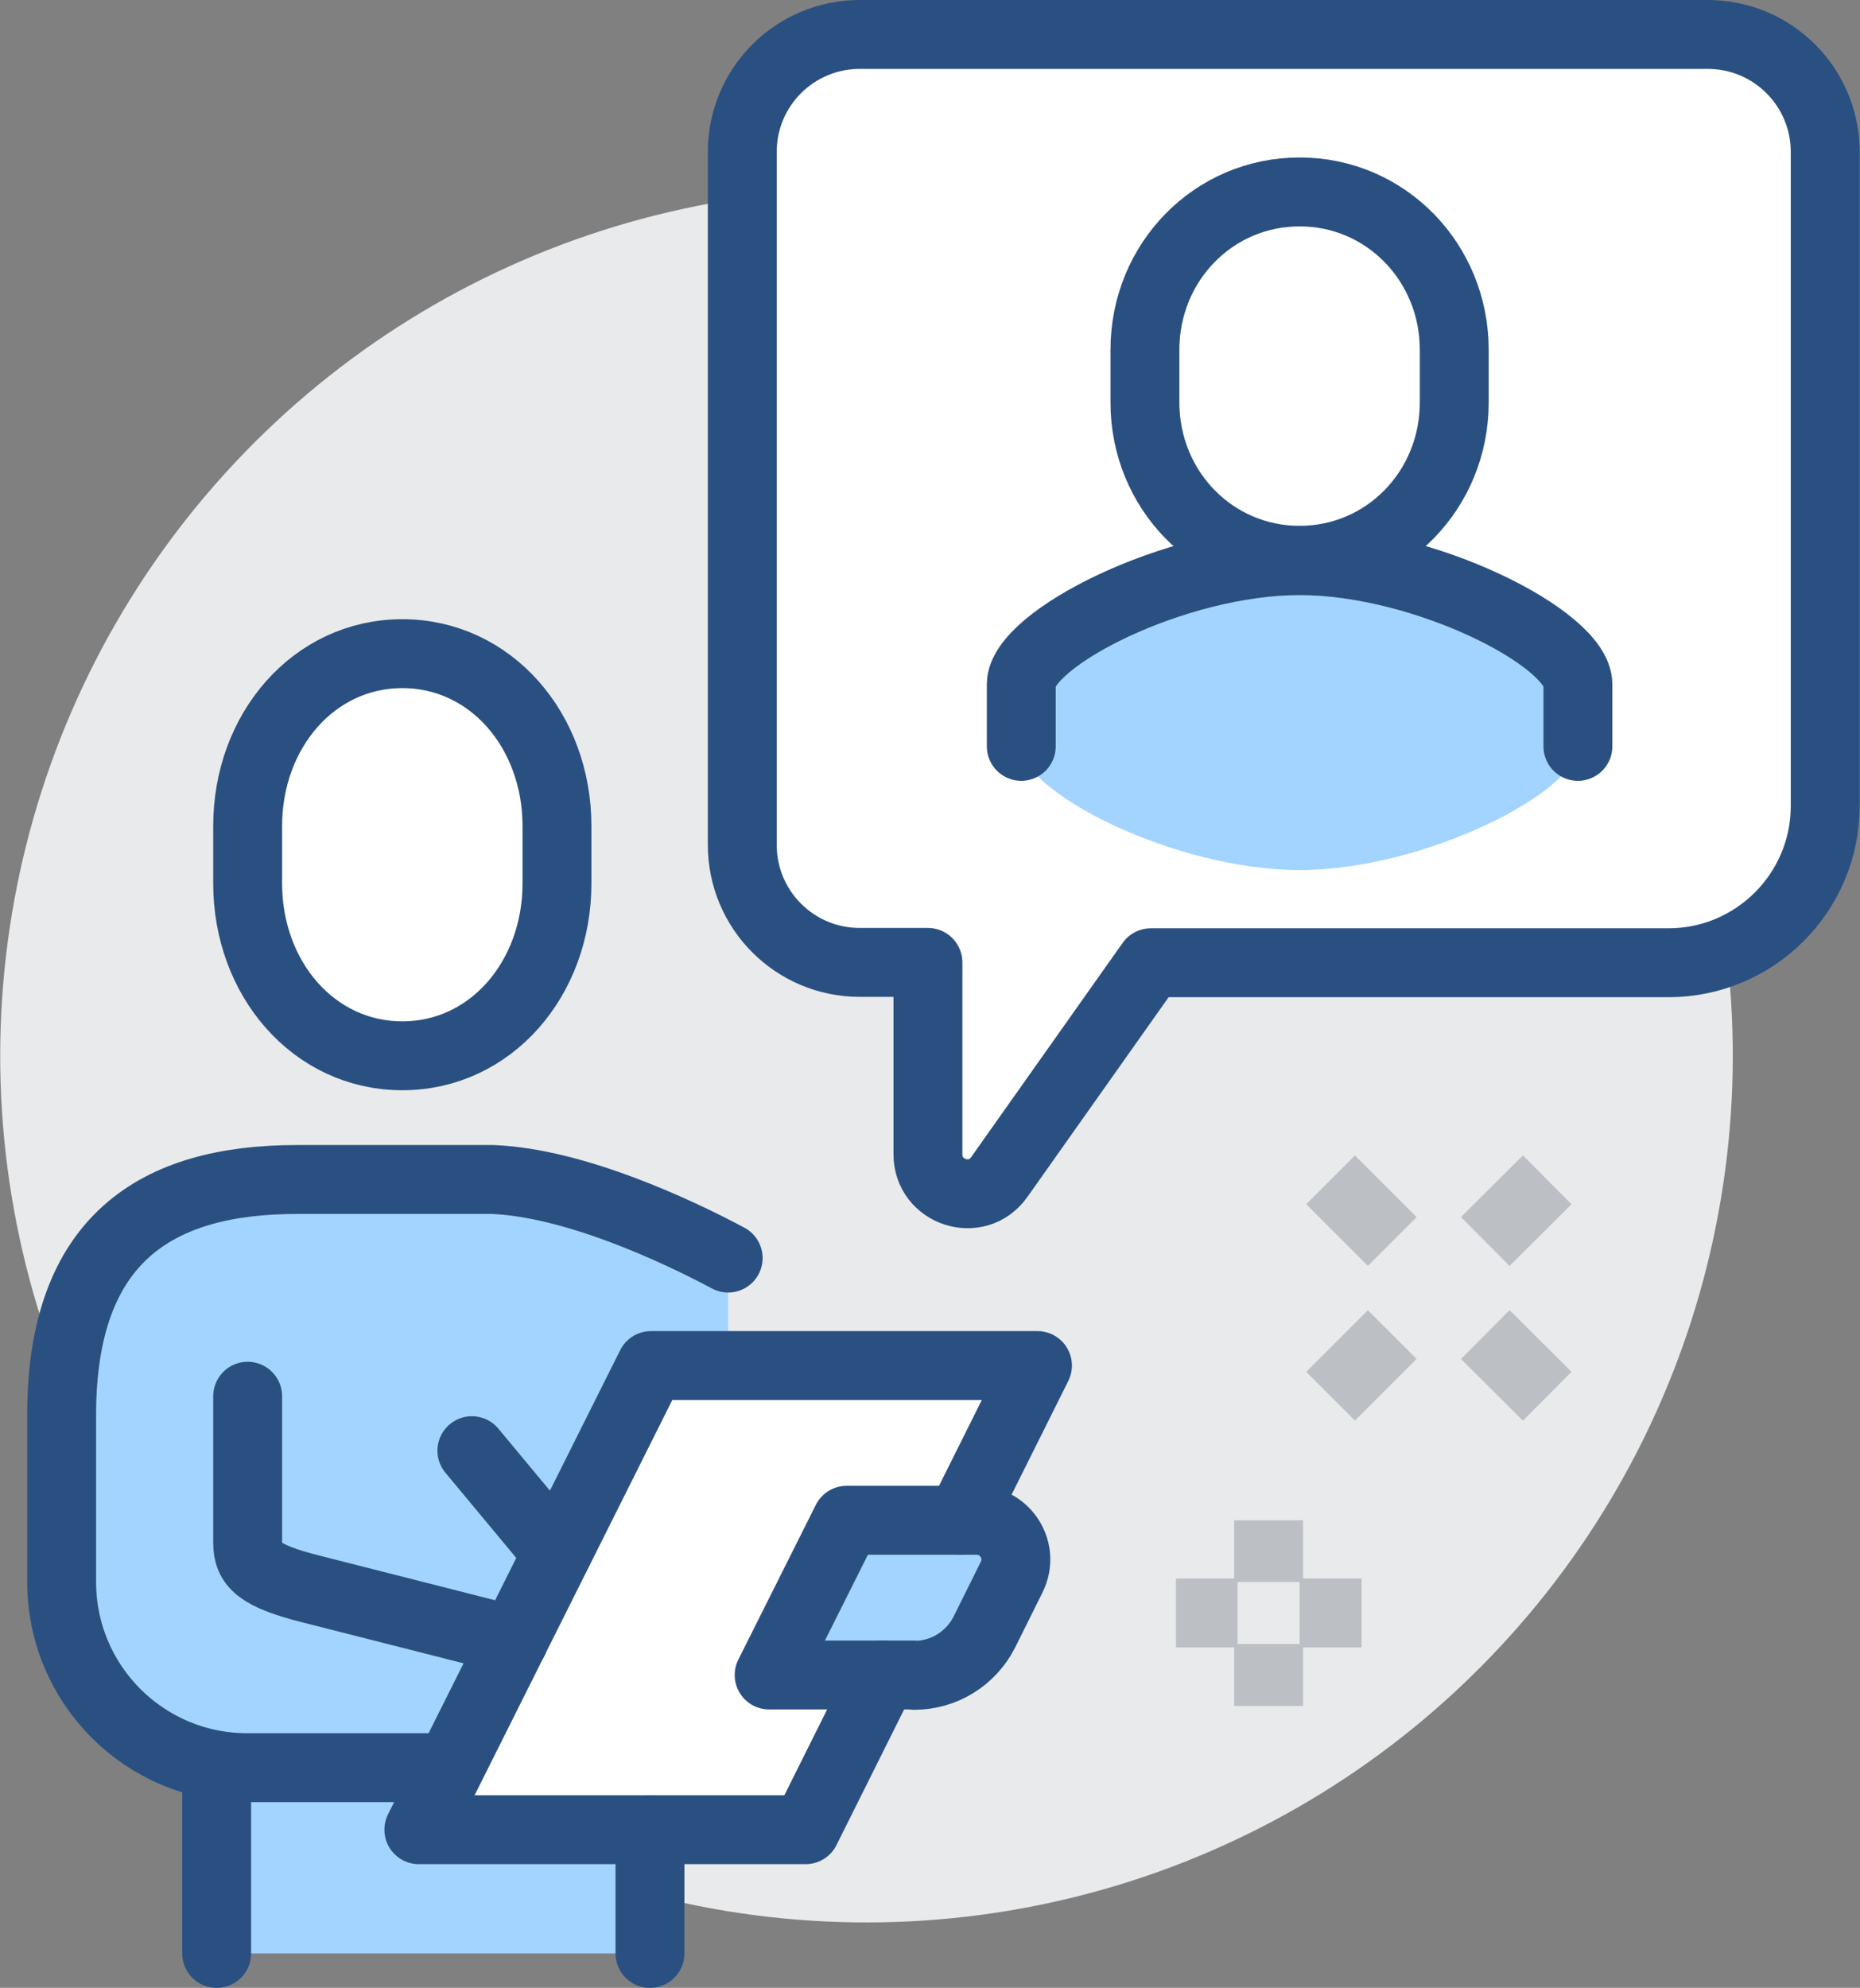 <?xml version="1.0" encoding="UTF-8"?>
<svg id="_레이어_1" data-name=" 레이어 1" xmlns="http://www.w3.org/2000/svg" viewBox="0 0 54 57.69">
  <rect x="0" y="0" width="54" height="57.69" fill="#808080" stroke="none"/>
  <defs>
    <style>
      .cls-1, .cls-2, .cls-3, .cls-4 {
        stroke-width: 2px;
      }

      .cls-1, .cls-2, .cls-4 {
        stroke: #2a5082;
      }

      .cls-1, .cls-2, .cls-5 {
        fill: #fff;
      }

      .cls-1, .cls-4 {
        stroke-linecap: round;
        stroke-linejoin: round;
      }

      .cls-2, .cls-3 {
        stroke-miterlimit: 10;
      }

      .cls-6 {
        fill: #e9eaeb;
      }

      .cls-6, .cls-5, .cls-7 {
        stroke-width: 0px;
      }

      .cls-3 {
        stroke: #bcc0c4;
      }

      .cls-3, .cls-4 {
        fill: none;
      }

      .cls-7 {
        fill: #a3d4ff;
      }
    </style>
  </defs>
  <circle class="cls-6" cx="25.15" cy="30.64" r="25.15" transform="translate(-10.1 48.76) rotate(-77.82)"/>
  <polygon class="cls-5" points="18.9 39.63 12.16 53.1 23.39 53.1 30.12 39.63 18.9 39.63"/>
  <path class="cls-7" d="m14.31,34.24h-5.69c-4.08,0-6.83,1.72-6.83,6.83v4.85c0,2.98,2.41,5.39,5.39,5.39h5.87l5.81-11.68h2.28v-3.11c-1.52-.81-4.46-2.18-6.83-2.28Z"/>
  <path class="cls-7" d="m26.54,48.61h-4.21l2.25-4.49h3.77c.85,0,1.4.89,1.02,1.65l-.79,1.59c-.39.77-1.17,1.26-2.04,1.26Z"/>
  <polygon class="cls-7" points="12.16 53.1 13.06 51.3 6.29 51.3 6.29 56.69 18.87 56.69 18.87 53.1 12.16 53.1"/>
  <path class="cls-1" d="m11.68,30.64c2.57,0,4.49-2.24,4.49-5v-1.67c0-2.76-1.92-5-4.49-5s-4.49,2.24-4.49,5v1.67c0,2.76,1.92,5,4.49,5Z"/>
  <path class="cls-4" d="m21.14,36.51c-1.52-.81-4.46-2.18-6.83-2.28h-5.69c-4.08,0-6.83,1.72-6.83,6.83v4.85c0,2.98,2.41,5.39,5.39,5.39h5.87"/>
  <path class="cls-4" d="m7.19,40.52v4.25c0,.63.31.96,1.86,1.35,1.47.37,5.86,1.49,5.86,1.49"/>
  <line class="cls-4" x1="6.29" y1="51.3" x2="6.29" y2="56.69"/>
  <line class="cls-4" x1="18.87" y1="53.1" x2="18.87" y2="56.69"/>
  <path class="cls-4" d="m26.54,48.61h-4.21l2.25-4.49h3.77c.85,0,1.4.89,1.02,1.65l-.79,1.59c-.39.77-1.17,1.26-2.04,1.26Z"/>
  <line class="cls-4" x1="13.7" y1="42.1" x2="16.17" y2="45.07"/>
  <polyline class="cls-4" points="27.88 44.12 30.12 39.63 18.9 39.63 12.16 53.1 23.39 53.1 25.63 48.61"/>
  <path class="cls-1" d="m24.97,1h24.61c1.89,0,3.41,1.53,3.41,3.41v18.98c0,2.51-2.04,4.55-4.55,4.55h-15.03l-4.4,6.22c-.64.91-2.07.45-2.07-.66v-5.57h-1.98c-1.89,0-3.41-1.53-3.41-3.41V4.41c0-1.89,1.53-3.41,3.41-3.41Z"/>
  <path class="cls-7" d="m37.73,16.27c-3.63,0-8.08,2.28-8.08,3.59v1.8c0,1.32,4.45,3.59,8.08,3.59s8.08-2.28,8.08-3.59v-1.8c0-1.32-4.45-3.59-8.08-3.59Z"/>
  <path class="cls-2" d="m37.73,16.26c2.51,0,4.49-2.05,4.49-4.58v-1.53c0-2.53-1.98-4.58-4.49-4.58s-4.49,2.05-4.49,4.58v1.53c0,2.53,1.98,4.58,4.49,4.58Z"/>
  <path class="cls-4" d="m45.81,21.66v-1.8c0-1.32-4.45-3.59-8.08-3.59s-8.08,2.28-8.08,3.59v1.8"/>
  <g>
    <line class="cls-3" x1="36.83" y1="44.12" x2="36.83" y2="45.91"/>
    <line class="cls-3" x1="36.83" y1="47.71" x2="36.83" y2="49.51"/>
    <line class="cls-3" x1="35.93" y1="46.81" x2="34.14" y2="46.81"/>
    <line class="cls-3" x1="39.53" y1="46.81" x2="37.73" y2="46.81"/>
  </g>
  <g>
    <line class="cls-3" x1="40.42" y1="38.73" x2="38.63" y2="40.52"/>
    <line class="cls-3" x1="44.92" y1="34.24" x2="43.12" y2="36.03"/>
    <line class="cls-3" x1="43.12" y1="38.73" x2="44.92" y2="40.52"/>
    <line class="cls-3" x1="38.63" y1="34.24" x2="40.42" y2="36.03"/>
  </g>
</svg>